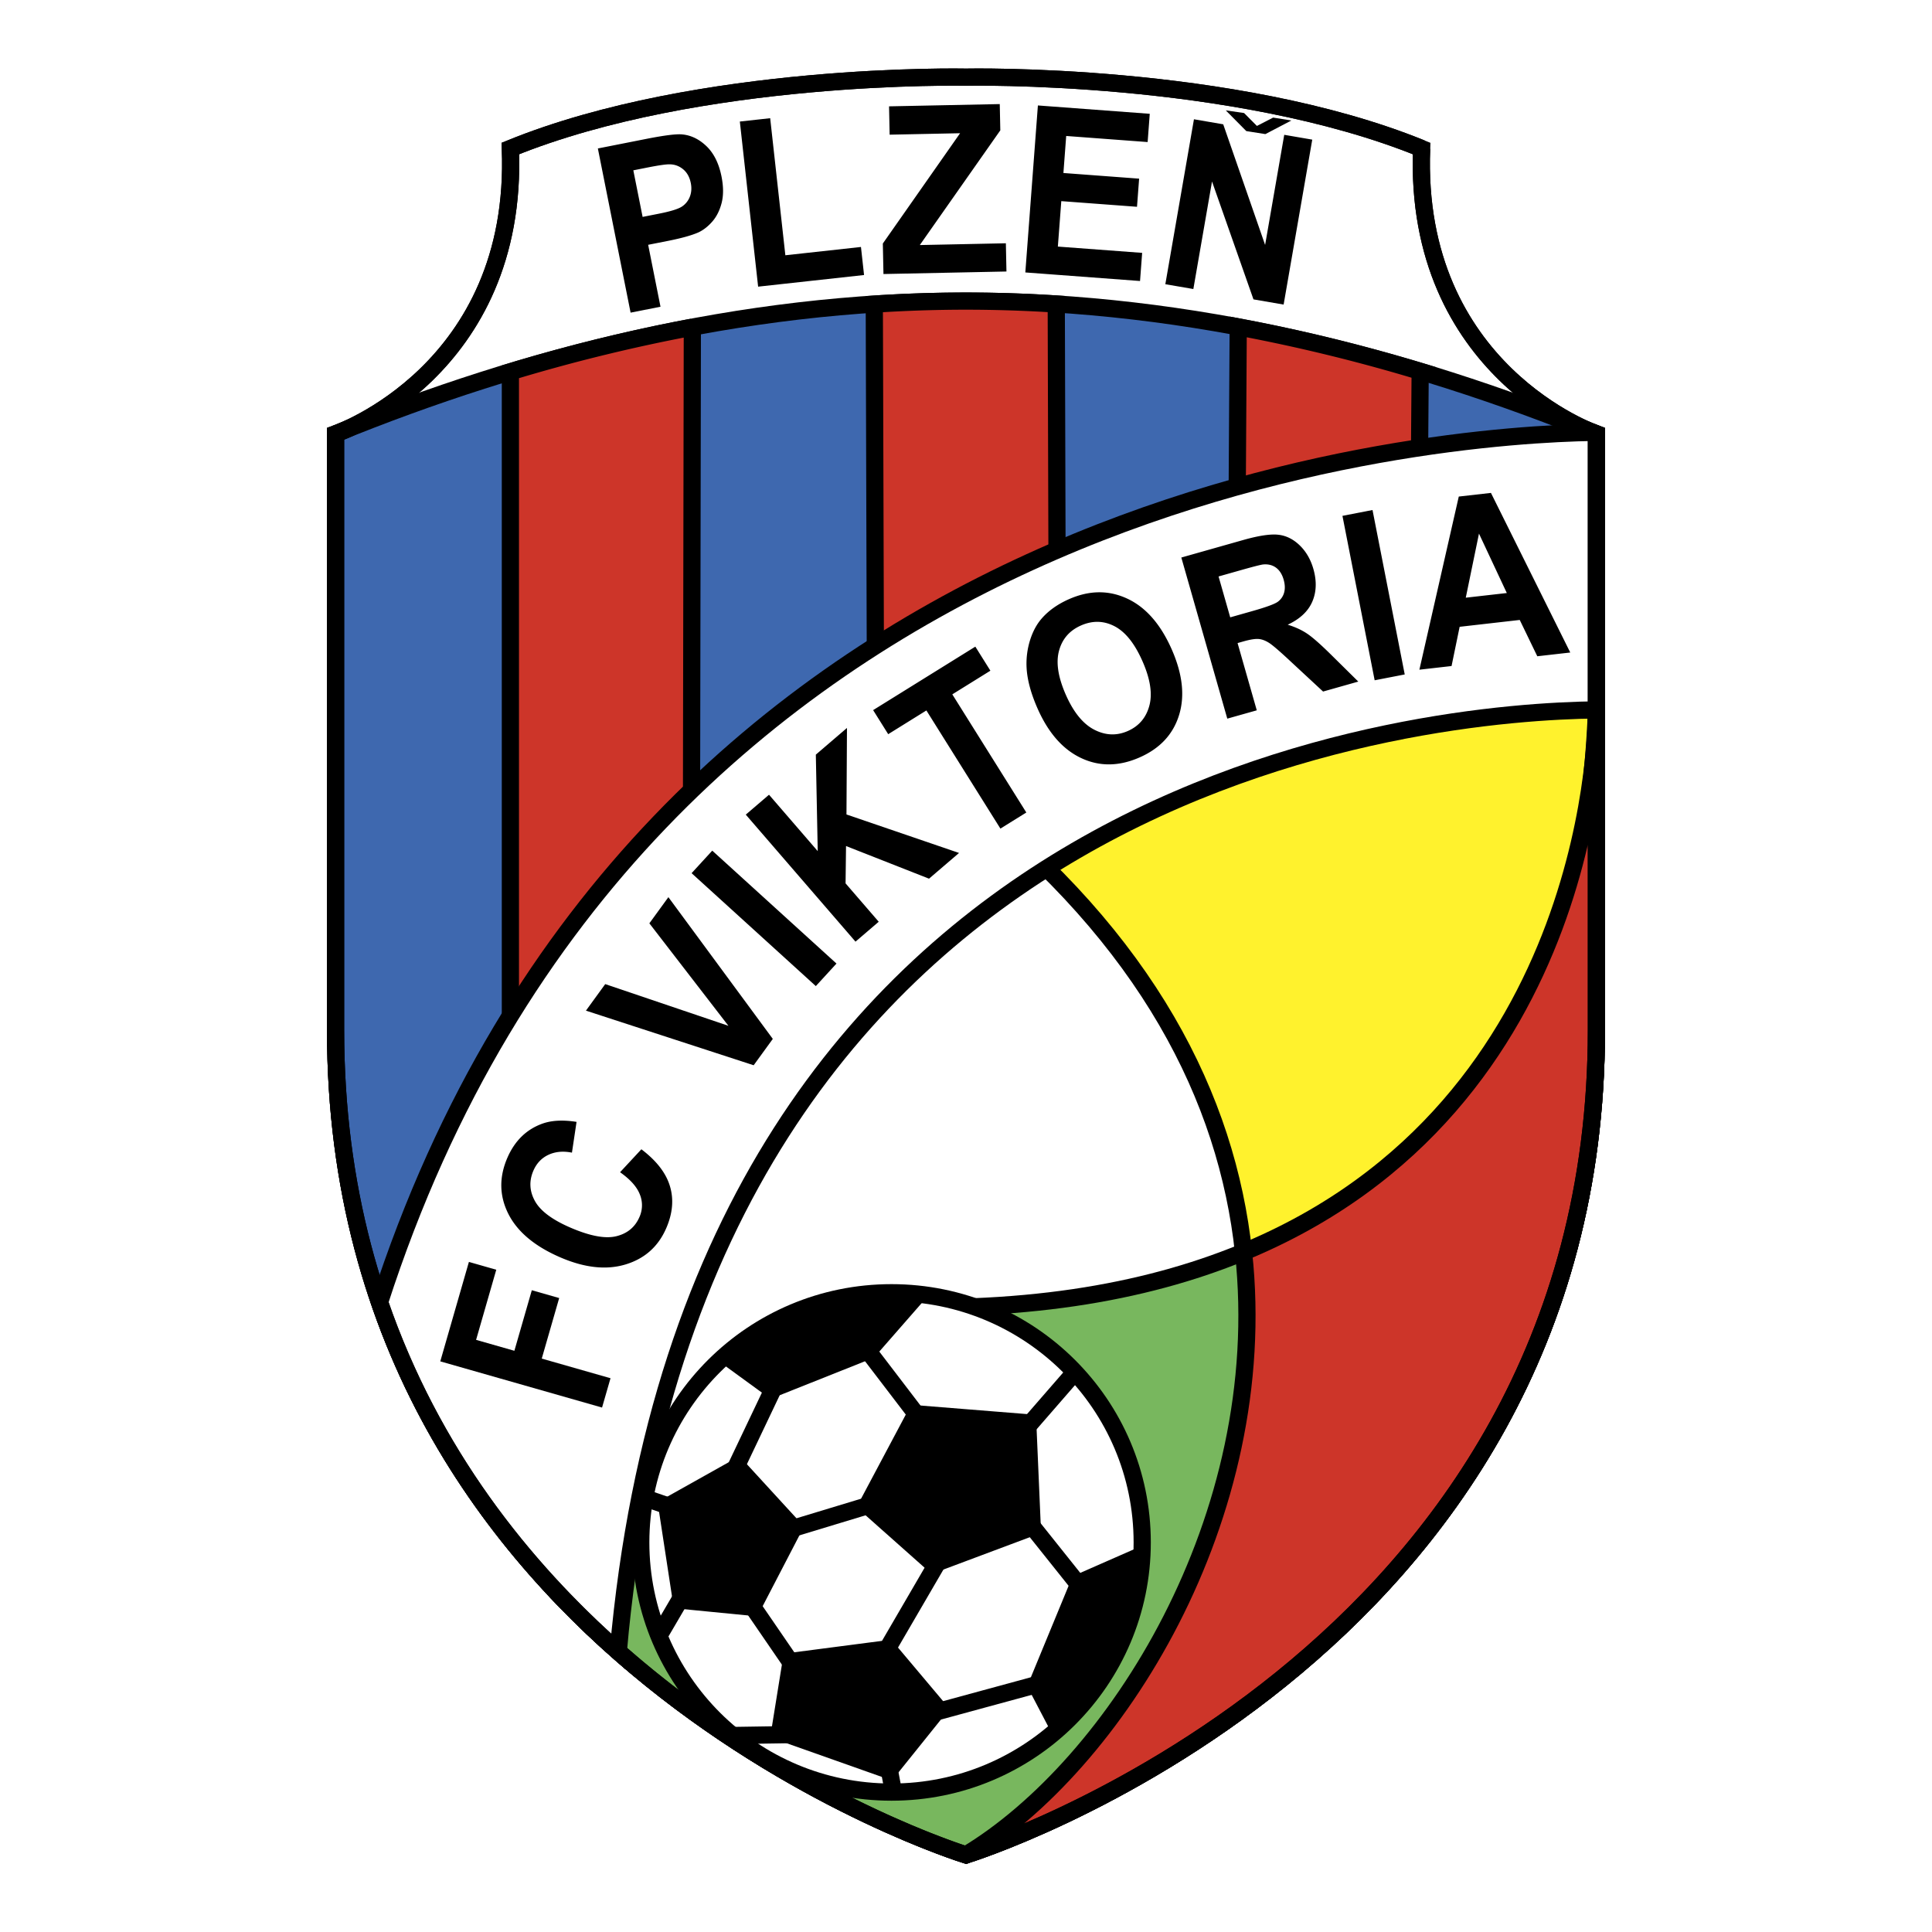 <svg xmlns="http://www.w3.org/2000/svg" width="2500" height="2500" viewBox="0 0 192.756 192.756"><path fill-rule="evenodd" clip-rule="evenodd" fill="#fff" d="M0 0h192.756v192.756H0V0z"/><path d="M141.834 14.817c-18.869-7.688-45.457-7.118-45.457-7.118s-26.588-.57-45.457 7.118c.857 22.207-17.439 28.47-17.439 28.47v59.502c0 62.918 62.896 82.277 62.896 82.277s62.896-19.359 62.896-82.277V43.287s-18.296-6.264-17.439-28.47z" fill-rule="evenodd" clip-rule="evenodd" fill="#fff" stroke="#000" stroke-width="1.716" stroke-miterlimit="2.613"/><path d="M96.377 30.038c-22.585 0-44.027 5.552-62.896 13.239v59.502c0 62.918 62.896 82.277 62.896 82.277s62.896-19.359 62.896-82.277V43.277c-18.869-7.687-40.31-13.239-62.896-13.239z" fill-rule="evenodd" clip-rule="evenodd" fill="#3e68af" stroke="#000" stroke-width="1.716" stroke-miterlimit="2.613"/><path fill-rule="evenodd" clip-rule="evenodd" fill="#fff" stroke="#000" stroke-width="1.716" stroke-miterlimit="2.613" d="M86.085 85.56l40.31-4.271 7.148 51.531-77.763 17.651L86.085 85.56z"/><path d="M123.885 124.996c-9.758 3.994-22.205 6.174-38.085 5.262l-29.781 29.084c18.045 18.85 40.358 25.717 40.358 25.717 43.74-22.061 27.508-60.063 27.508-60.063z" fill-rule="evenodd" clip-rule="evenodd" fill="#78b75e" stroke="#000" stroke-width="1.716" stroke-miterlimit="2.613"/><path d="M159.273 71.04c-8.006-10.534-62.936 8.471-62.936 8.471 18.124 14.285 26.083 30.056 27.737 45.485 0 0 33.197-4.418 35.199-53.956z" fill-rule="evenodd" clip-rule="evenodd" fill="#fff22d" stroke="#000" stroke-width="1.716" stroke-miterlimit="2.613"/><path d="M69.075 32.644a172.85 172.85 0 0 0-18.154 4.449v98.291l18.012-20.498.142-82.242zM141.691 37.049a172.877 172.877 0 0 0-18.154-4.433l-.143 23.334h18.152l.145-18.901zM105.383 30.334a140.729 140.729 0 0 0-9.006-.294c-3.072 0-6.122.106-9.148.303l.143 47.814h18.154l-.143-47.823z" fill-rule="evenodd" clip-rule="evenodd" fill="#cd3529" stroke="#000" stroke-width="1.716" stroke-miterlimit="2.613"/><path d="M159.275 43.282l-.357-.144c-14.764.247-94.755 5.38-121.048 86.784 5.178 15.061 14.293 26.451 23.815 34.852 7.75-88.026 81.465-93.753 97.59-93.948V43.282z" fill-rule="evenodd" clip-rule="evenodd" fill="#fff" stroke="#000" stroke-width="1.716" stroke-miterlimit="2.613"/><path d="M123.885 124.996c35.918-14.697 35.389-53.956 35.389-53.956v31.741c0 62.918-62.896 82.277-62.896 82.277 14.811-8.9 30.533-33.594 27.697-60.062h-.19z" fill-rule="evenodd" clip-rule="evenodd" fill="#cd3529" stroke="#000" stroke-width="1.716" stroke-miterlimit="2.613"/><path d="M88.944 178.799c13.816 0 25.015-11.154 25.015-24.91 0-13.76-11.199-24.912-25.015-24.912-13.815 0-25.015 11.152-25.015 24.912 0 13.756 11.199 24.91 25.015 24.91z" fill-rule="evenodd" clip-rule="evenodd" fill="#fff" stroke="#000" stroke-width="1.716" stroke-miterlimit="2.613"/><path d="M68.359 158.727l-2.668 4.557m1.62-12.813l-3.049-1.043m13.628-12.432l-5.146 10.818m4.86 5.124l10.959-3.32m-2.668-15.755l6.67 8.73m9.148.665l5.527-6.357m-4.955 14.519l5.908 7.402m-16.105 12.336l12.199-3.32m-16.486-2.088l6.576-11.293m-14.773 12.432l-5.336-7.781m-1.239 14.044l6.29-.096m9.243 2.659l.572 3.035" fill="none" stroke="#000" stroke-width="1.716" stroke-miterlimit="2.613"/><path d="M105.334 172.771l-2.383-4.555 4.385-10.629 6.48-2.846c0 .001.666 10.345-8.482 18.03zM92.088 129.213l-5.146 5.885-10.007 3.986-4.955-3.607c.001 0 8.007-7.971 20.108-6.264zM66.073 150.092l1.524 9.965 7.719.757 4.384-8.445-6.004-6.549-7.623 4.272zM85.99 150.281l7.052 6.264 10.388-3.891-.479-11.103-11.815-.949-5.146 9.679zM78.557 165.369l-1.239 7.688 11.531 4.08 5.336-6.643-5.432-6.453-10.196 1.328z" fill-rule="evenodd" clip-rule="evenodd" stroke="#000" stroke-width=".853" stroke-miterlimit="2.613"/><path d="M64.633 16.707c1.078-.213 1.799-.317 2.166-.312.506.001.956.164 1.351.488.396.325.652.785.771 1.381.096.484.067.932-.088 1.341a2.062 2.062 0 0 1-.776.99c-.362.25-1.131.49-2.305.722l-1.638.324-.927-4.648 1.446-.286zm1.265 13.895l-1.231-6.178 1.952-.385c1.354-.268 2.371-.55 3.05-.847.498-.23.963-.591 1.394-1.083.43-.492.742-1.112.935-1.863.192-.75.188-1.628-.012-2.634-.26-1.303-.759-2.31-1.494-3.02-.737-.709-1.552-1.104-2.446-1.183-.586-.055-1.788.098-3.606.457l-4.791.947 3.266 16.38 2.983-.591zM75.638 28.6l-1.824-16.474 3.027-.333 1.514 13.675 7.543-.828.309 2.799L75.638 28.6zM88.143 27.34l-.063-3.044 7.708-11.004-7.029.145-.058-2.827 11.045-.226.055 2.621-8.031 11.444 8.585-.177.059 2.816-12.271.252zM102.297 27.181l1.254-16.66 11.16.833-.211 2.819-8.125-.607-.279 3.694 7.554.564-.211 2.807-7.554-.564-.342 4.534 8.41.628-.211 2.807-11.445-.855zM116.266 28.356l2.855-16.456 2.92.502 4.18 12.037 1.908-10.989 2.795.481-2.856 16.456-3.009-.518-4.135-11.763-1.863 10.73-2.795-.48z" fill-rule="evenodd" clip-rule="evenodd"/><path fill-rule="evenodd" clip-rule="evenodd" d="M128.842 12.021l-1.821-.288-1.619.831-1.281-1.287-1.824-.265 2.045 2.065.045.007v.001l.439.069 1.381.22-.004-.004.049.007 2.59-1.356zM60.067 140.432l-16.14-4.608 2.856-9.922 2.73.78-2.013 6.996 3.82 1.09 1.739-6.041 2.731.779-1.739 6.041 6.86 1.959-.844 2.926zM61.864 116.953l2.126-2.289c1.502 1.135 2.452 2.359 2.848 3.676.397 1.316.275 2.715-.366 4.193-.795 1.834-2.147 3.041-4.055 3.619s-4.074.346-6.497-.697c-2.563-1.104-4.296-2.553-5.201-4.346-.904-1.797-.936-3.66-.099-5.594.732-1.686 1.882-2.816 3.453-3.393.931-.344 2.081-.408 3.45-.191l-.46 3.069c-.87-.176-1.649-.105-2.335.211-.686.318-1.189.846-1.51 1.584-.444 1.025-.395 2.033.147 3.023.543.992 1.731 1.881 3.566 2.67 1.946.838 3.469 1.121 4.567.848 1.099-.271 1.866-.91 2.301-1.914a2.858 2.858 0 0 0 .041-2.248c-.293-.76-.951-1.5-1.976-2.221zM75.193 106.281l-16.734-5.449 1.924-2.648 12.292 4.162-7.888-10.225 1.898-2.611 10.418 14.142-1.91 2.629zM81.395 98.383L69.001 87.117l2.061-2.248 12.394 11.266-2.061 2.248zM85.354 93.949L74.407 81.276l2.318-1.985 4.86 5.627-.189-9.627 3.107-2.663-.05 8.632 11.231 3.84-2.995 2.566-8.28-3.256-.046 3.724 3.308 3.829-2.317 1.986zM99.811 82.67l-7.385-11.788-3.809 2.368-1.505-2.401 10.197-6.334 1.503 2.4-3.8 2.361 7.384 11.788-2.585 1.606zM105.658 64.932c.316-1.182 1.049-2.025 2.193-2.529 1.152-.506 2.266-.481 3.342.075 1.078.556 2.004 1.711 2.779 3.462.787 1.772 1.021 3.259.701 4.458s-1.037 2.044-2.152 2.536c-1.111.488-2.225.444-3.344-.131-1.119-.575-2.061-1.729-2.828-3.459-.779-1.76-1.011-3.23-.691-4.412zm2.225 10.707c1.826.854 3.764.831 5.816-.072 2.031-.892 3.344-2.302 3.938-4.229s.342-4.122-.752-6.59c-1.104-2.488-2.574-4.162-4.416-5.022-1.842-.859-3.777-.844-5.809.049-1.123.495-2.027 1.133-2.715 1.917-.51.581-.898 1.301-1.17 2.159a7.89 7.89 0 0 0-.357 2.662c.049 1.241.42 2.64 1.109 4.197 1.078 2.431 2.53 4.075 4.356 4.929zM121.576 57.514l2.291-.648c1.189-.336 1.906-.52 2.152-.549.502-.047.93.059 1.285.317.355.259.611.659.766 1.2.137.483.152.912.047 1.29a1.668 1.668 0 0 1-.627.912c-.312.23-1.172.545-2.582.943l-2.168.614-1.164-4.079zm3.813 13.355l-1.916-6.71.596-.168c.674-.191 1.184-.27 1.525-.237.344.034.699.174 1.072.42.371.247 1.111.889 2.217 1.926l3.121 2.896 3.514-.994-2.668-2.634c-1.062-1.051-1.867-1.763-2.418-2.136-.551-.374-1.203-.675-1.959-.904 1.219-.566 2.037-1.333 2.455-2.3.416-.968.453-2.054.109-3.261-.271-.95-.725-1.734-1.361-2.352-.637-.618-1.346-.972-2.129-1.062-.785-.091-1.953.084-3.51.524l-6.176 1.748 4.586 16.074 2.942-.83zM137.15 67.872l-3.214-16.405 3-.583 3.214 16.406-3 .582zM146.24 59.632l1.318-6.394 2.777 5.928-4.095.466zm2.512-10.455l-3.209.364-3.93 17.274 3.209-.365.807-3.914 5.996-.684 1.752 3.623 3.289-.374-7.914-15.924z"/><path d="M141.834 14.817c-18.869-7.688-45.457-7.118-45.457-7.118s-26.588-.57-45.457 7.118c.857 22.207-17.439 28.47-17.439 28.47m0 0v59.502m0 0c0 62.918 62.896 82.277 62.896 82.277s62.896-19.359 62.896-82.277m0 0V43.287m0 0s-18.297-6.263-17.439-28.47" fill="none" stroke="#000" stroke-width="1.716" stroke-miterlimit="2.613"/></svg>